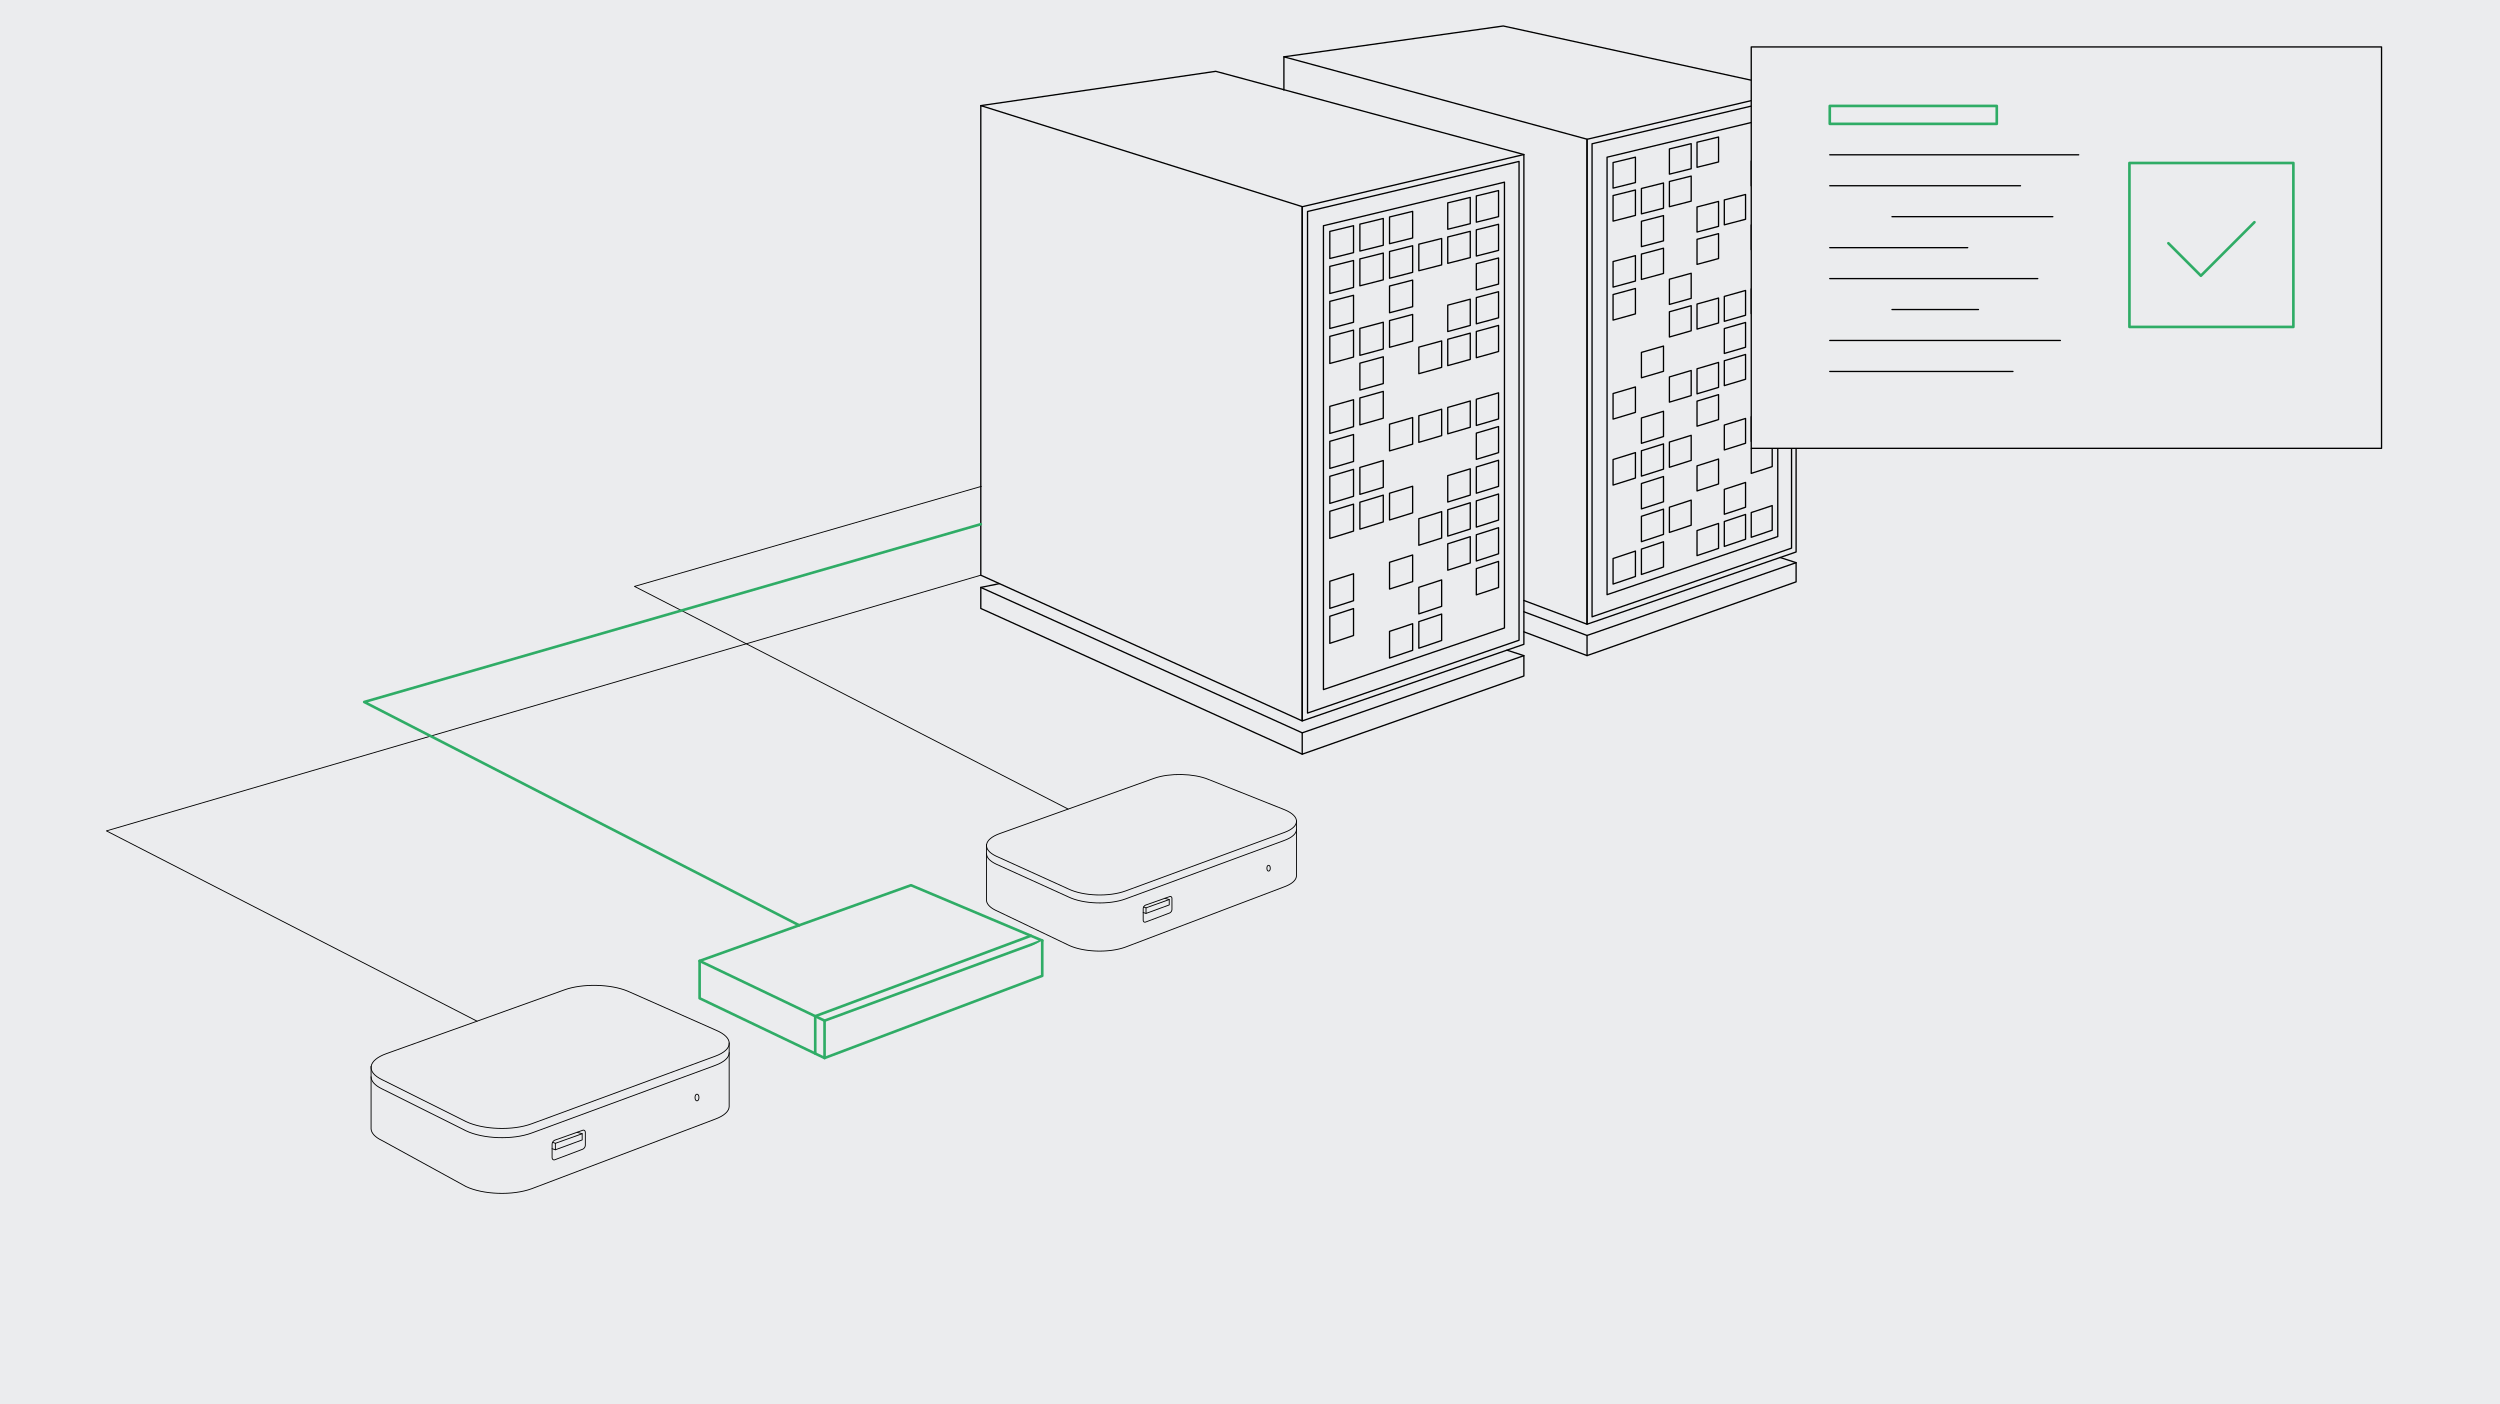 <svg xmlns="http://www.w3.org/2000/svg" viewBox="0 0 1410 792"><defs><style>.a,.d,.f{fill:#ebecee;}.b,.c,.e{fill:none;}.b,.c,.d{stroke:#000;}.b,.c,.d,.e,.f{stroke-linecap:round;stroke-linejoin:round;}.b{stroke-width:0.5px;}.c,.d{stroke-width:0.75px;}.e,.f{stroke:#2fac66;stroke-width:1.5px;}</style></defs><rect class="a" width="1410" height="792"/><polyline class="b" points="553.17 324.41 60.02 468.62 269.06 575.95"/><polyline class="b" points="553.46 274.31 357.84 330.73 602.42 456.31"/><polygon class="c" points="895.09 352.06 895.09 78.56 1013 50.78 1013 311.31 895.09 352.06"/><polygon class="c" points="897.92 347.88 897.92 81.09 1010.43 54.45 1010.43 309.14 897.92 347.88"/><polygon class="c" points="906.38 335.4 906.38 88.66 1002.66 65.49 1002.66 302.62 906.38 335.4"/><polygon class="c" points="969.26 91.34 957.12 94.35 957.12 80.22 969.26 77.28 969.26 91.34"/><polygon class="c" points="938.21 135.83 925.76 139.11 925.76 124.8 938.21 121.59 938.21 135.83"/><polygon class="c" points="969.26 127.66 957.12 130.86 957.12 116.73 969.26 113.6 969.26 127.66"/><polygon class="c" points="984.49 123.66 972.51 126.81 972.51 112.77 984.49 109.69 984.49 123.66"/><polygon class="c" points="969.26 145.82 957.12 149.11 957.12 134.98 969.26 131.77 969.26 145.82"/><polygon class="c" points="922.38 177.03 909.77 180.54 909.77 166.13 922.38 162.7 922.38 177.03"/><polygon class="c" points="953.83 168.28 941.54 171.7 941.54 157.48 953.83 154.13 953.83 168.28"/><polygon class="c" points="953.83 186.56 941.54 190.07 941.54 175.85 953.83 172.41 953.83 186.56"/><polygon class="c" points="969.26 182.15 957.12 185.61 957.12 171.48 969.26 168.09 969.26 182.15"/><polygon class="c" points="984.49 177.79 972.51 181.22 972.51 167.18 984.49 163.82 984.49 177.79"/><polygon class="c" points="999.52 173.5 987.7 176.88 987.7 162.93 999.52 159.62 999.52 173.5"/><polygon class="c" points="938.21 209.41 925.76 213.07 925.76 198.75 938.21 195.18 938.21 209.41"/><polygon class="c" points="953.83 223.11 941.54 226.81 941.54 212.59 953.83 208.96 953.83 223.11"/><polygon class="c" points="969.26 218.47 957.12 222.12 957.12 207.99 969.26 204.41 969.26 218.47"/><polygon class="c" points="984.49 213.89 972.51 217.49 972.51 203.45 984.49 199.92 984.49 213.89"/><polygon class="c" points="969.26 236.63 957.12 240.37 957.12 226.24 969.26 222.57 969.26 236.63"/><polygon class="c" points="922.38 269.6 909.77 273.58 909.77 259.18 922.38 255.27 922.38 269.6"/><polygon class="c" points="938.21 264.6 925.76 268.53 925.76 254.22 938.21 250.36 938.21 264.6"/><polygon class="c" points="953.83 259.67 941.54 263.55 941.54 249.33 953.83 245.52 953.83 259.67"/><polygon class="c" points="938.21 283 925.76 287.02 925.76 272.71 938.21 268.76 938.21 283"/><polygon class="c" points="969.26 272.95 957.12 276.88 957.12 262.75 969.26 258.89 969.26 272.95"/><polygon class="c" points="938.21 301.39 925.76 305.51 925.76 291.2 938.21 287.15 938.21 301.39"/><polygon class="c" points="953.83 296.22 941.54 300.29 941.54 286.07 953.83 282.07 953.83 296.22"/><polygon class="c" points="984.49 286.07 972.51 290.04 972.51 276 984.49 272.1 984.49 286.07"/><polygon class="c" points="922.38 325.14 909.77 329.41 909.77 315.01 922.38 310.81 922.38 325.14"/><polygon class="c" points="938.21 319.79 925.76 324 925.76 309.69 938.21 305.55 938.21 319.79"/><polygon class="c" points="984.49 304.12 972.51 308.18 972.51 294.14 984.49 290.15 984.49 304.12"/><polygon class="c" points="999.52 299.03 987.7 303.03 987.7 289.08 999.52 285.15 999.52 299.03"/><polygon class="c" points="922.38 102.97 909.77 106.1 909.77 91.69 922.38 88.64 922.38 102.97"/><polygon class="a" points="938.21 99.04 925.76 102.13 925.76 87.82 938.21 84.8 938.21 99.04"/><polygon class="c" points="953.83 95.17 941.54 98.22 941.54 84 953.83 81.02 953.83 95.17"/><polygon class="a" points="984.49 87.56 972.51 90.53 972.51 76.49 984.49 73.59 984.49 87.56"/><polygon class="a" points="999.52 83.83 987.7 86.77 987.7 72.81 999.52 69.95 999.52 83.83"/><polygon class="c" points="922.38 121.48 909.77 124.71 909.77 110.3 922.38 107.15 922.38 121.48"/><polygon class="c" points="938.21 117.44 925.76 120.62 925.76 106.31 938.21 103.2 938.21 117.44"/><polygon class="c" points="953.83 113.44 941.54 116.59 941.54 102.37 953.83 99.3 953.83 113.44"/><polygon class="a" points="969.26 109.5 957.12 112.6 957.12 98.47 969.26 95.44 969.26 109.5"/><polygon class="a" points="984.49 105.61 972.51 108.67 972.51 94.63 984.49 91.64 984.49 105.61"/><polygon class="c" points="999.52 101.77 987.7 104.79 987.7 90.84 999.52 87.88 999.52 101.77"/><polygon class="a" points="922.38 140 909.77 143.32 909.77 128.91 922.38 125.67 922.38 140"/><polygon class="a" points="953.83 131.72 941.54 134.96 941.54 120.74 953.83 117.57 953.83 131.72"/><polygon class="a" points="999.52 119.7 987.7 122.81 987.7 108.86 999.52 105.81 999.52 119.7"/><polygon class="c" points="922.38 158.51 909.77 161.93 909.77 147.52 922.38 144.18 922.38 158.51"/><polygon class="c" points="938.21 154.23 925.76 157.6 925.76 143.29 938.21 139.99 938.21 154.23"/><polygon class="a" points="953.83 150 941.54 153.33 941.54 139.11 953.83 135.85 953.83 150"/><polygon class="a" points="984.49 141.7 972.51 144.94 972.51 130.9 984.49 127.73 984.49 141.7"/><polygon class="c" points="999.52 137.63 987.7 140.83 987.7 126.88 999.52 123.75 999.52 137.63"/><polygon class="a" points="938.21 172.63 925.76 176.09 925.76 161.78 938.21 158.38 938.21 172.63"/><polygon class="a" points="969.26 163.99 957.12 167.36 957.12 153.23 969.26 149.93 969.26 163.99"/><polygon class="a" points="984.49 159.75 972.51 163.08 972.51 149.04 984.49 145.78 984.49 159.75"/><polygon class="a" points="999.52 155.56 987.7 158.85 987.7 144.9 999.52 141.68 999.52 155.56"/><polygon class="a" points="922.38 195.54 909.77 199.15 909.77 184.74 922.38 181.21 922.38 195.54"/><polygon class="a" points="938.21 191.02 925.76 194.58 925.76 180.26 938.21 176.78 938.21 191.02"/><polygon class="a" points="922.38 214.06 909.77 217.76 909.77 203.35 922.38 199.72 922.38 214.06"/><polygon class="a" points="953.83 204.83 941.54 208.44 941.54 194.22 953.83 190.68 953.83 204.83"/><polygon class="a" points="969.26 200.31 957.12 203.87 957.12 189.74 969.26 186.25 969.26 200.31"/><polygon class="c" points="984.49 195.84 972.51 199.35 972.51 185.31 984.49 181.87 984.49 195.84"/><polygon class="a" points="999.52 191.43 987.7 194.9 987.7 180.95 999.52 177.55 999.52 191.43"/><polygon class="c" points="922.38 232.57 909.77 236.37 909.77 221.96 922.38 218.24 922.38 232.57"/><polygon class="a" points="938.21 227.81 925.76 231.56 925.76 217.24 938.21 213.57 938.21 227.81"/><polygon class="a" points="999.52 209.36 987.7 212.92 987.7 198.97 999.52 195.48 999.52 209.36"/><polygon class="a" points="922.38 251.09 909.77 254.97 909.77 240.57 922.38 236.75 922.38 251.09"/><polygon class="c" points="938.21 246.21 925.76 250.04 925.76 235.73 938.21 231.97 938.21 246.21"/><polygon class="a" points="953.83 241.39 941.54 245.18 941.54 230.96 953.83 227.24 953.83 241.39"/><polygon class="a" points="984.49 231.94 972.51 235.63 972.51 221.59 984.49 217.96 984.49 231.94"/><polygon class="a" points="999.52 227.3 987.7 230.94 987.7 216.99 999.52 213.41 999.52 227.3"/><polygon class="a" points="969.26 254.79 957.12 258.63 957.12 244.5 969.26 240.73 969.26 254.79"/><polygon class="c" points="984.49 249.98 972.51 253.77 972.51 239.72 984.49 236.01 984.49 249.98"/><polygon class="c" points="999.52 245.23 987.7 248.97 987.7 235.02 999.52 231.35 999.52 245.23"/><polygon class="a" points="922.38 288.12 909.77 292.19 909.77 277.79 922.38 273.78 922.38 288.12"/><polygon class="a" points="953.83 277.94 941.54 281.92 941.54 267.7 953.83 263.79 953.83 277.94"/><polygon class="a" points="984.49 268.03 972.51 271.9 972.51 257.86 984.49 254.06 984.49 268.03"/><polygon class="c" points="999.52 263.16 987.7 266.99 987.7 253.04 999.52 249.28 999.52 263.16"/><polygon class="a" points="922.38 306.63 909.77 310.8 909.77 296.4 922.38 292.3 922.38 306.63"/><polygon class="a" points="969.26 291.12 957.12 295.13 957.12 281 969.26 277.06 969.26 291.12"/><polygon class="a" points="999.52 281.1 987.7 285.01 987.7 271.06 999.52 267.21 999.52 281.1"/><polygon class="a" points="953.83 314.5 941.54 318.66 941.54 304.44 953.83 300.35 953.83 314.5"/><polygon class="c" points="969.26 309.28 957.12 313.38 957.12 299.25 969.26 295.22 969.26 309.28"/><polygon class="c" points="1013 328.17 895.09 369.76 895.09 358.41 1013 317.35 1013 328.17"/><polyline class="c" points="724.12 50.78 724.12 32.04 895.09 78.51 895.09 352.06 859.47 338.66"/><polyline class="d" points="1013 50.78 847.84 14.66 724.12 32.04"/><line class="c" x1="859.47" y1="356.35" x2="895.09" y2="369.76"/><line class="c" x1="895.09" y1="358.41" x2="859.47" y2="345.03"/><line class="c" x1="1013" y1="317.35" x2="1003.99" y2="314.42"/><polygon class="c" points="734.45 406.6 734.45 116.6 859.47 87.16 859.47 363.38 734.45 406.6"/><polygon class="c" points="737.45 402.17 737.45 119.29 856.74 91.04 856.74 361.09 737.45 402.17"/><polygon class="c" points="746.42 388.93 746.42 127.31 848.51 102.74 848.51 354.17 746.42 388.93"/><polygon class="d" points="763.39 142.49 750.01 145.8 750.01 130.53 763.39 127.29 763.39 142.49"/><polygon class="d" points="780.17 138.32 766.97 141.6 766.97 126.42 780.17 123.22 780.17 138.32"/><polygon class="d" points="796.73 134.22 783.7 137.45 783.7 122.37 796.73 119.21 796.73 134.22"/><polygon class="a" points="813.09 130.16 800.22 133.35 800.22 118.37 813.09 115.25 813.09 130.16"/><polygon class="d" points="829.23 126.15 816.53 129.3 816.53 114.42 829.23 111.34 829.23 126.15"/><polygon class="d" points="845.18 122.19 832.64 125.31 832.64 110.51 845.18 107.47 845.18 122.19"/><polygon class="d" points="763.39 162.12 750.01 165.54 750.01 150.26 763.39 146.92 763.39 162.12"/><polygon class="d" points="780.17 157.83 766.97 161.2 766.97 146.03 780.17 142.73 780.17 157.83"/><polygon class="d" points="796.73 153.59 783.7 156.93 783.7 141.85 796.73 138.59 796.73 153.59"/><polygon class="d" points="813.09 149.41 800.22 152.7 800.22 137.72 813.09 134.51 813.09 149.41"/><polygon class="d" points="829.23 145.28 816.53 148.53 816.53 133.65 829.23 130.47 829.23 145.28"/><polygon class="d" points="845.18 141.21 832.64 144.41 832.64 129.62 845.18 126.49 845.18 141.21"/><polygon class="d" points="763.39 181.75 750.01 185.27 750.01 169.99 763.39 166.55 763.39 181.75"/><polygon class="a" points="780.17 177.33 766.97 180.81 766.97 165.63 780.17 162.23 780.17 177.33"/><polygon class="d" points="796.73 172.97 783.7 176.4 783.7 161.32 796.73 157.97 796.73 172.97"/><polygon class="a" points="813.09 168.67 800.22 172.06 800.22 157.07 813.09 153.76 813.09 168.67"/><polygon class="a" points="829.23 164.42 816.53 167.76 816.53 152.88 829.23 149.61 829.23 164.42"/><polygon class="d" points="845.18 160.22 832.64 163.52 832.64 148.73 845.18 145.5 845.18 160.22"/><polygon class="d" points="763.39 201.38 750.01 205 750.01 189.72 763.39 186.18 763.39 201.38"/><polygon class="d" points="780.17 196.84 766.97 200.41 766.97 185.23 780.17 181.74 780.17 196.84"/><polygon class="d" points="796.73 192.35 783.7 195.88 783.7 180.8 796.73 177.35 796.73 192.35"/><polygon class="a" points="813.09 187.93 800.22 191.41 800.22 176.43 813.09 173.02 813.09 187.93"/><polygon class="d" points="829.23 183.55 816.53 186.99 816.53 172.11 829.23 168.74 829.23 183.55"/><polygon class="d" points="845.18 179.24 832.64 182.63 832.64 167.84 845.18 164.52 845.18 179.24"/><polygon class="a" points="763.39 221.01 750.01 224.73 750.01 209.46 763.39 205.81 763.39 221.01"/><polygon class="d" points="780.17 216.34 766.97 220.01 766.97 204.84 780.17 201.24 780.17 216.34"/><polygon class="a" points="796.73 211.73 783.7 215.36 783.7 200.28 796.73 196.73 796.73 211.73"/><polygon class="d" points="813.09 207.18 800.22 210.76 800.22 195.78 813.09 192.28 813.09 207.18"/><polygon class="d" points="829.23 202.69 816.53 206.22 816.53 191.34 829.23 187.88 829.23 202.69"/><polygon class="d" points="845.18 198.25 832.64 201.74 832.64 186.95 845.18 183.53 845.18 198.25"/><polygon class="d" points="763.39 240.64 750.01 244.46 750.01 229.19 763.39 225.44 763.39 240.64"/><polygon class="d" points="780.17 235.85 766.97 239.62 766.97 224.44 780.17 220.75 780.17 235.85"/><polygon class="a" points="796.73 231.11 783.7 234.84 783.7 219.76 796.73 216.11 796.73 231.11"/><polygon class="a" points="813.09 226.44 800.22 230.11 800.22 215.13 813.09 211.53 813.09 226.44"/><polygon class="a" points="829.23 221.82 816.53 225.45 816.53 210.57 829.23 207.01 829.23 221.82"/><polygon class="a" points="845.18 217.27 832.64 220.85 832.64 206.06 845.18 202.55 845.18 217.27"/><polygon class="d" points="763.39 260.27 750.01 264.19 750.01 248.92 763.39 245.07 763.39 260.27"/><polygon class="a" points="780.17 255.35 766.97 259.22 766.97 244.04 780.17 240.25 780.17 255.35"/><polygon class="d" points="796.73 250.49 783.7 254.31 783.7 239.24 796.73 235.49 796.73 250.49"/><polygon class="d" points="813.09 245.69 800.22 249.47 800.22 234.49 813.09 230.79 813.09 245.69"/><polygon class="d" points="829.23 240.96 816.53 244.68 816.53 229.8 829.23 226.15 829.23 240.96"/><polygon class="d" points="845.18 236.28 832.64 239.96 832.64 225.17 845.18 221.56 845.18 236.28"/><polygon class="d" points="763.39 279.9 750.01 283.93 750.01 268.65 763.39 264.71 763.39 279.9"/><polygon class="d" points="780.17 274.85 766.97 278.82 766.97 263.65 780.17 259.75 780.17 274.85"/><polygon class="a" points="796.73 269.87 783.7 273.79 783.7 258.71 796.73 254.87 796.73 269.87"/><polygon class="a" points="813.09 264.95 800.22 268.82 800.22 253.84 813.09 250.04 813.09 264.95"/><polygon class="a" points="829.23 260.09 816.53 263.91 816.53 249.03 829.23 245.28 829.23 260.09"/><polygon class="d" points="845.18 255.29 832.64 259.07 832.64 244.28 845.18 240.58 845.18 255.29"/><polygon class="d" points="763.39 299.53 750.01 303.66 750.01 288.38 763.39 284.34 763.39 299.53"/><polygon class="d" points="780.17 294.36 766.97 298.43 766.97 283.25 780.17 279.26 780.17 294.36"/><polygon class="d" points="796.73 289.25 783.7 293.27 783.7 278.19 796.73 274.25 796.73 289.25"/><polygon class="a" points="813.09 284.21 800.22 288.17 800.22 273.19 813.09 269.3 813.09 284.21"/><polygon class="d" points="829.23 279.23 816.53 283.14 816.53 268.26 829.23 264.41 829.23 279.23"/><polygon class="d" points="845.18 274.31 832.64 278.18 832.64 263.38 845.18 259.59 845.18 274.31"/><polygon class="a" points="763.39 319.16 750.01 323.39 750.01 308.11 763.39 303.97 763.39 319.16"/><polygon class="a" points="780.17 313.86 766.97 318.03 766.97 302.86 780.17 298.76 780.17 313.86"/><polygon class="a" points="796.73 308.63 783.7 312.75 783.7 297.67 796.73 293.63 796.73 308.63"/><polygon class="d" points="813.09 303.46 800.22 307.53 800.22 292.55 813.09 288.56 813.09 303.46"/><polygon class="d" points="829.23 298.36 816.53 302.37 816.53 287.49 829.23 283.55 829.23 298.36"/><polygon class="d" points="845.18 293.32 832.64 297.29 832.64 282.49 845.18 278.61 845.18 293.32"/><polygon class="d" points="763.39 338.8 750.01 343.12 750.01 327.84 763.39 323.6 763.39 338.8"/><polygon class="a" points="780.17 333.37 766.97 337.64 766.97 322.46 780.17 318.27 780.17 333.37"/><polygon class="d" points="796.73 328.01 783.7 332.22 783.7 317.14 796.73 313.01 796.73 328.01"/><polygon class="a" points="813.09 322.72 800.22 326.88 800.22 311.9 813.09 307.81 813.09 322.72"/><polygon class="d" points="829.23 317.5 816.53 321.6 816.53 306.72 829.23 302.68 829.23 317.5"/><polygon class="d" points="845.18 312.34 832.64 316.39 832.64 301.6 845.18 297.62 845.18 312.34"/><polygon class="d" points="763.39 358.43 750.01 362.85 750.01 347.58 763.39 343.23 763.39 358.43"/><polygon class="a" points="780.17 352.87 766.97 357.24 766.97 342.06 780.17 337.77 780.17 352.87"/><polygon class="a" points="796.73 347.39 783.7 351.7 783.7 336.62 796.73 332.39 796.73 347.39"/><polygon class="d" points="813.09 341.98 800.22 346.23 800.22 331.25 813.09 327.07 813.09 341.98"/><polygon class="a" points="829.23 336.63 816.53 340.83 816.53 325.95 829.23 321.82 829.23 336.63"/><polygon class="d" points="845.18 331.35 832.64 335.5 832.64 320.71 845.18 316.63 845.18 331.35"/><polygon class="a" points="763.39 378.06 750.01 382.58 750.01 367.31 763.39 362.86 763.39 378.06"/><polygon class="a" points="780.17 372.38 766.97 376.84 766.97 361.67 780.17 357.28 780.17 372.38"/><polygon class="d" points="796.73 366.77 783.7 371.18 783.7 356.1 796.73 351.77 796.73 366.77"/><polygon class="d" points="813.09 361.23 800.22 365.59 800.22 350.6 813.09 346.32 813.09 361.23"/><polygon class="a" points="829.23 355.76 816.53 360.06 816.53 345.18 829.23 340.95 829.23 355.76"/><polygon class="a" points="845.18 350.37 832.64 354.61 832.64 339.82 845.18 335.65 845.18 350.37"/><polygon class="c" points="859.47 381.26 734.45 425.36 734.45 413.32 859.47 369.79 859.47 381.26"/><polygon class="c" points="734.45 406.6 553.17 324.41 553.17 59.57 734.45 116.55 734.45 406.6"/><polyline class="c" points="859.47 87.16 685.66 40.22 553.17 59.57"/><polyline class="c" points="734.45 413.32 553.17 331.31 553.17 343.17 734.45 425.36"/><line class="c" x1="553.17" y1="331.3" x2="563.68" y2="329.17"/><line class="c" x1="859.47" y1="369.79" x2="849.92" y2="366.69"/><polyline class="e" points="553.17 295.64 205.42 395.92 450.7 521.86"/><rect class="d" x="987.7" y="26.48" width="355.49" height="226.37"/><rect class="f" x="1201" y="91.92" width="92.46" height="92.46"/><polyline class="f" points="1222.97 137.19 1241.3 155.53 1271.5 125.33"/><rect class="f" x="1031.99" y="59.76" width="94.19" height="10.09"/><line class="d" x1="1031.99" y1="87.3" x2="1172.37" y2="87.3"/><line class="d" x1="1031.99" y1="104.76" x2="1139.55" y2="104.76"/><line class="d" x1="1067.09" y1="122.21" x2="1157.78" y2="122.21"/><line class="d" x1="1031.99" y1="139.67" x2="1109.78" y2="139.67"/><line class="d" x1="1031.99" y1="157.12" x2="1149.28" y2="157.12"/><line class="d" x1="1067.09" y1="174.58" x2="1115.85" y2="174.58"/><line class="d" x1="1031.99" y1="192.04" x2="1162.04" y2="192.04"/><line class="d" x1="1031.99" y1="209.49" x2="1135.3" y2="209.49"/><polygon class="e" points="394.58 541.96 465.05 575.66 587.82 530.47 513.79 499.27 394.58 541.96"/><polyline class="e" points="465.05 575.66 465.05 596.72 394.58 563.02 394.58 541.96"/><polyline class="f" points="587.82 530.47 587.82 550.38 465.05 596.72"/><polyline class="e" points="459.79 594.21 459.79 573.14 581.39 527.76"/><path class="b" d="M724.41,469.49l-89.58,33c-9.32,3.43-23.76,2.93-32.16-1.08l-40.93-18.58c-7.92-3.78-6.92-9.46,2.12-12.7l87-31.14c8.76-3.13,22.52-2.85,30.84.66l43,17.12C733.5,460.46,733.42,466.18,724.41,469.49Z"/><path class="b" d="M731.23,467.75c0,2.31-2.31,4.57-6.82,6.23l-89.58,33c-9.32,3.43-23.76,2.94-32.16-1.08l-40.93-18.58c-3.58-1.71-5.34-3.8-5.35-5.88"/><path class="b" d="M556.39,476.32v31.43a.41.41,0,0,0,0,.11v0h0c.16,2,1.91,4,5.34,5.63l40.93,19.58c8.4,4,22.84,4.5,32.16,1.07l89.58-34c4.42-1.63,6.68-3.84,6.8-6.1h0V463"/><path class="b" d="M659.69,514.91l-13.59,5.14c-.74.27-1.34-.24-1.34-1.15v-6.28a2.38,2.38,0,0,1,1.34-2.14l13.59-4.81c.71-.26,1.29.24,1.29,1.11v6.06A2.31,2.31,0,0,1,659.69,514.91Z"/><polygon class="b" points="659.45 510.38 646.35 515.17 646.35 512.03 659.45 507.34 659.45 510.38"/><line class="b" x1="646.35" y1="512.03" x2="645.03" y2="511.54"/><line class="b" x1="646.35" y1="515.17" x2="644.76" y2="514.66"/><line class="b" x1="659.45" y1="507.34" x2="656.93" y2="506.64"/><ellipse class="b" cx="715.48" cy="489.67" rx="0.96" ry="1.63"/><path class="b" d="M403.41,595.69l-103.49,38.1c-10.77,4-27.46,3.39-37.15-1.25l-47.3-23.62c-9.14-4.37-8-10.93,2.46-14.67l100.49-36c10.11-3.62,26-3.29,35.62.76L403.73,581C413.91,585.25,413.82,591.86,403.41,595.69Z"/><path class="b" d="M411.29,593.68c-.05,2.67-2.67,5.27-7.88,7.19L299.92,639c-10.77,4-27.46,3.39-37.15-1.25l-47.3-23.62c-4.13-2-6.16-4.4-6.18-6.8"/><path class="b" d="M209.29,601.42v35.33h0c.18,2.31,2.2,4.61,6.16,6.5l47.3,25.93c9.69,4.64,26.38,5.21,37.15,1.25l103.49-39.25c5.11-1.88,7.72-4.43,7.86-7h0V588.21"/><path class="b" d="M328.63,648.16l-15.69,5.94c-.86.32-1.56-.28-1.56-1.33v-7.25a2.76,2.76,0,0,1,1.56-2.48l15.69-5.56c.83-.3,1.5.28,1.5,1.29v7A2.64,2.64,0,0,1,328.63,648.16Z"/><polygon class="b" points="328.35 642.92 313.23 648.47 313.23 644.83 328.35 639.42 328.35 642.92"/><line class="b" x1="313.22" y1="644.83" x2="311.7" y2="644.26"/><line class="b" x1="313.22" y1="648.47" x2="311.38" y2="647.87"/><line class="b" x1="328.35" y1="639.42" x2="325.45" y2="638.61"/><ellipse class="b" cx="393.1" cy="619" rx="1.11" ry="1.88"/></svg>